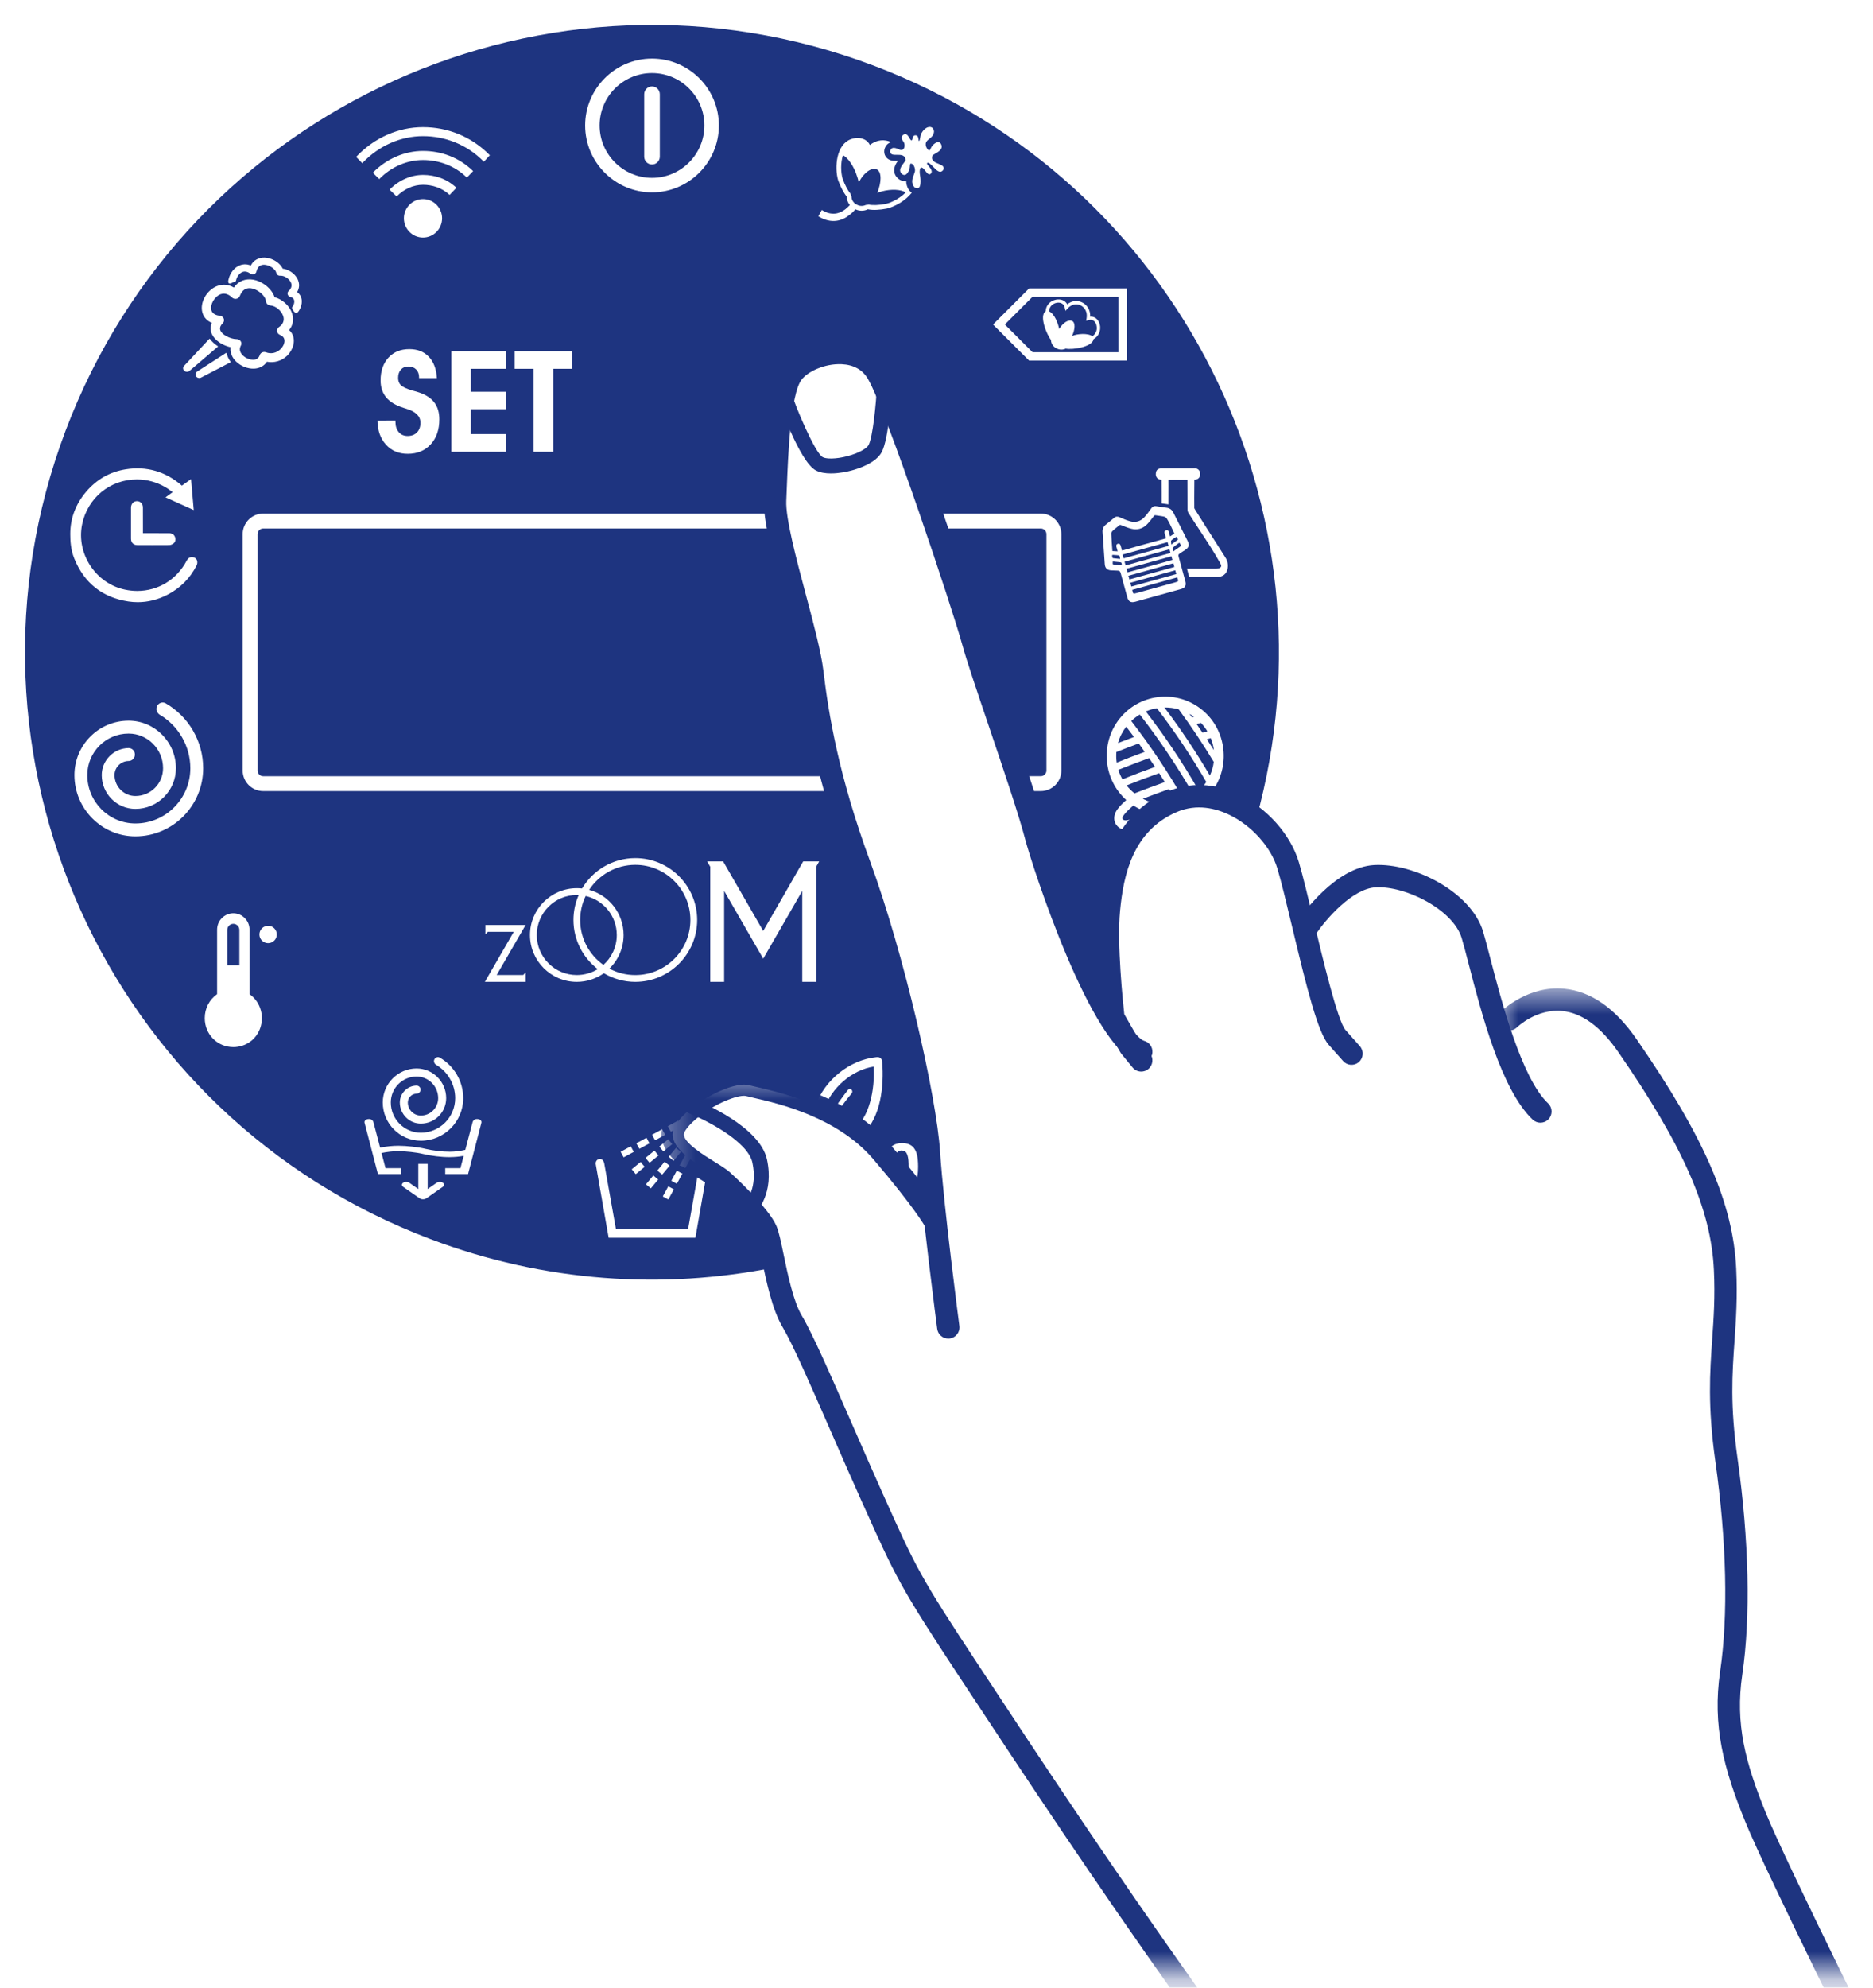 <?xml version="1.0" encoding="UTF-8"?>
<svg width="66px" height="70px" viewBox="0 0 66 70" version="1.1" xmlns="http://www.w3.org/2000/svg" xmlns:xlink="http://www.w3.org/1999/xlink">
    <!-- Generator: Sketch 46.2 (44496) - http://www.bohemiancoding.com/sketch -->
    <title>Page 1</title>
    <desc>Created with Sketch.</desc>
    <defs>
        <polygon id="path-1" points="22.161 32.269 0.308 32.269 0.308 0.58 22.161 0.58"></polygon>
        <polygon id="path-3" points="14.921 35.269 0.783 35.269 0.783 0.583 14.921 0.583 14.921 35.269"></polygon>
    </defs>
    <g id="Page-1" stroke="none" stroke-width="1" fill="none" fill-rule="evenodd">
        <g>
            <path d="M9.867,11.793 C9.833,11.781 9.806,11.759 9.788,11.733 C9.761,11.694 9.753,11.643 9.769,11.597 C9.779,11.568 9.799,11.541 9.828,11.521 C9.903,11.47 9.954,11.409 9.979,11.34 C10.004,11.275 10.004,11.202 9.977,11.124 C9.945,11.032 9.877,10.941 9.792,10.872 C9.713,10.808 9.619,10.764 9.523,10.757 C9.483,10.754 9.447,10.737 9.42,10.711 C9.393,10.685 9.375,10.65 9.372,10.611 C9.368,10.556 9.342,10.496 9.301,10.439 C9.257,10.377 9.196,10.318 9.125,10.269 C9.055,10.22 8.968,10.177 8.878,10.158 C8.749,10.132 8.631,10.16 8.544,10.261 C8.508,10.302 8.477,10.356 8.45,10.424 C8.441,10.448 8.427,10.468 8.409,10.484 C8.376,10.513 8.334,10.527 8.292,10.526 C8.25,10.525 8.209,10.509 8.178,10.479 C8.068,10.371 7.924,10.304 7.771,10.363 C7.665,10.404 7.568,10.497 7.506,10.607 C7.447,10.711 7.421,10.829 7.45,10.929 C7.487,11.06 7.628,11.107 7.748,11.121 C7.783,11.124 7.817,11.139 7.843,11.162 C7.876,11.192 7.893,11.232 7.894,11.272 C7.895,11.312 7.88,11.352 7.848,11.384 C7.789,11.442 7.738,11.521 7.758,11.608 C7.768,11.652 7.794,11.694 7.833,11.733 C7.919,11.82 8.046,11.882 8.162,11.915 C8.224,11.934 8.284,11.943 8.337,11.943 C8.395,11.941 8.451,11.97 8.482,12.018 C8.513,12.066 8.514,12.123 8.487,12.171 C8.454,12.231 8.446,12.289 8.456,12.344 C8.468,12.406 8.504,12.464 8.553,12.513 C8.651,12.61 8.802,12.677 8.94,12.67 C9.041,12.665 9.121,12.607 9.152,12.511 C9.153,12.506 9.155,12.501 9.157,12.497 C9.171,12.458 9.201,12.429 9.237,12.412 C9.279,12.392 9.33,12.39 9.373,12.407 C9.465,12.442 9.555,12.447 9.637,12.43 C9.73,12.411 9.814,12.363 9.879,12.301 C9.93,12.252 9.973,12.192 9.999,12.129 C10.035,12.039 10.04,11.935 9.969,11.86 C9.944,11.834 9.911,11.811 9.867,11.793" id="Fill-1" fill="#1E3480"></path>
            <path d="M30.005,6.926 C30.005,6.958 30.011,6.992 30.023,7.024 C30.034,7.055 30.05,7.086 30.073,7.112 L30.125,7.172 L30.216,7.219 C30.262,7.242 30.311,7.252 30.36,7.252 C30.413,7.252 30.465,7.24 30.506,7.219 L30.616,7.205 C30.684,7.22 30.773,7.225 30.872,7.221 C30.98,7.217 31.099,7.203 31.218,7.18 C31.441,7.124 31.718,6.978 31.915,6.777 C31.747,6.671 31.405,6.65 31.07,6.742 C31.009,6.756 30.959,6.77 30.912,6.797 C31.064,6.423 31.07,6.064 30.91,5.974 C30.738,5.871 30.448,6.062 30.259,6.424 C30.244,6.358 30.232,6.292 30.206,6.225 C30.093,5.852 29.875,5.552 29.704,5.467 C29.617,5.738 29.627,6.064 29.691,6.29 C29.73,6.401 29.776,6.504 29.823,6.594 C29.87,6.683 29.919,6.76 29.966,6.818 L30.005,6.926 Z" id="Fill-3" fill="#1E3480"></path>
            <path d="M23.25,5.518 C23.25,5.669 23.127,5.793 22.975,5.793 C22.823,5.793 22.7,5.669 22.7,5.518 L22.7,3.319 C22.7,3.167 22.824,3.044 22.975,3.044 C23.127,3.044 23.25,3.167 23.25,3.319 L23.25,5.518 Z M22.975,2.573 C21.958,2.573 21.129,3.402 21.129,4.418 C21.129,5.435 21.958,6.264 22.975,6.264 C23.992,6.264 24.821,5.435 24.821,4.418 C24.821,3.402 23.992,2.573 22.975,2.573 L22.975,2.573 Z" id="Fill-5" fill="#1E3480"></path>
            <path d="M32.874,40.361 C32.797,40.361 32.744,40.425 32.744,40.5 C32.744,40.579 32.796,40.644 32.879,40.644 C32.957,40.644 33.008,40.578 33.008,40.503 C33.008,40.422 32.956,40.361 32.874,40.361" id="Fill-7" fill="#1E3480"></path>
            <path d="M31.771,40.518 C31.671,40.518 31.608,40.57 31.572,40.661 C31.521,40.789 31.52,40.954 31.52,41.088 C31.52,41.232 31.519,41.422 31.578,41.557 C31.615,41.641 31.675,41.679 31.766,41.679 C31.865,41.679 31.931,41.626 31.966,41.537 C32.019,41.409 32.018,41.245 32.018,41.109 C32.018,40.963 32.019,40.774 31.959,40.64 C31.923,40.555 31.862,40.518 31.771,40.518" id="Fill-9" fill="#1E3480"></path>
            <path d="M37.324,11.587 C37.46,11.357 37.665,11.238 37.785,11.306 C37.895,11.366 37.887,11.596 37.776,11.834 C37.945,11.75 38.349,11.723 38.493,11.843 C38.612,11.758 38.663,11.63 38.646,11.51 C38.629,11.34 38.518,11.229 38.364,11.272 L38.271,11.297 L38.288,11.212 C38.364,10.786 37.904,10.547 37.622,10.863 L37.546,10.948 L37.52,10.837 C37.495,10.684 37.341,10.624 37.188,10.675 C37.068,10.718 36.975,10.811 36.966,10.965 C37.158,11.047 37.284,11.388 37.324,11.587" id="Fill-11" fill="#1E3480"></path>
            <path d="M36.846,10.964 C36.854,10.76 36.991,10.623 37.144,10.572 C37.307,10.512 37.52,10.546 37.605,10.717 C37.955,10.436 38.441,10.7 38.415,11.152 C38.62,11.135 38.748,11.313 38.765,11.492 C38.782,11.663 38.714,11.842 38.535,11.944 C38.495,12.221 37.788,12.327 37.554,12.277 C37.469,12.319 37.349,12.328 37.247,12.277 C37.184,12.249 37.152,12.223 37.11,12.175 C37.059,12.115 37.034,12.038 37.034,11.97 C36.887,11.791 36.607,11.116 36.846,10.964 L36.846,10.964 Z M35.408,11.428 L36.385,12.405 L39.41,12.405 L39.41,10.451 L36.385,10.451 L35.408,11.428 Z" id="Fill-13" fill="#1E3480"></path>
            <path d="M8.222,32.535 C8.104,32.535 8.009,32.632 8.009,32.749 L8.009,33.995 L8.435,33.995 L8.435,32.749 C8.435,32.632 8.339,32.535 8.222,32.535" id="Fill-15" fill="#1E3480"></path>
            <path d="M21.734,32.929 C21.734,32.26 21.265,31.698 20.638,31.555 C20.514,31.809 20.444,32.096 20.444,32.4 C20.444,33.051 20.767,33.63 21.262,33.981 C21.552,33.724 21.734,33.347 21.734,32.929" id="Fill-17" fill="#1E3480"></path>
            <path d="M21.974,32.929 C21.974,33.392 21.782,33.812 21.473,34.112 C21.745,34.258 22.056,34.34 22.386,34.34 C23.457,34.34 24.328,33.469 24.328,32.4 C24.328,31.328 23.457,30.457 22.386,30.457 C21.707,30.457 21.108,30.808 20.761,31.338 C21.459,31.529 21.974,32.17 21.974,32.929" id="Fill-19" fill="#1E3480"></path>
            <path d="M20.207,32.399 C20.207,32.087 20.273,31.79 20.392,31.521 C20.37,31.52 20.347,31.519 20.325,31.519 C19.547,31.519 18.915,32.152 18.915,32.929 C18.915,33.707 19.547,34.339 20.325,34.339 C20.595,34.339 20.849,34.262 21.064,34.13 C20.543,33.731 20.207,33.104 20.207,32.399" id="Fill-21" fill="#1E3480"></path>
            <path d="M39.898,20.773 L39.9,20.787 C39.927,20.92 39.927,20.92 40.058,20.884 C40.506,20.76 40.955,20.636 41.403,20.511 C41.536,20.474 41.536,20.474 41.481,20.335 C40.952,20.481 40.421,20.628 39.898,20.773" id="Fill-23" fill="#1E3480"></path>
            <path d="M41.274,19.178 C41.364,19.112 41.436,19.058 41.512,19.002 C41.494,18.968 41.478,18.938 41.46,18.901 C41.393,18.945 41.323,18.98 41.273,19.033 C41.252,19.055 41.272,19.115 41.274,19.178" id="Fill-25" fill="#1E3480"></path>
            <path d="M39.383,19.417 C39.377,19.392 39.37,19.37 39.365,19.349 C39.355,19.314 39.347,19.285 39.34,19.261 C39.327,19.211 39.335,19.164 39.393,19.15 C39.448,19.136 39.475,19.172 39.489,19.217 C39.505,19.275 39.521,19.332 39.536,19.389 C40.053,19.245 40.571,19.102 41.088,18.959 C41.075,18.912 41.058,18.851 41.045,18.804 C41.031,18.753 41.015,18.697 41.093,18.676 C41.167,18.655 41.181,18.708 41.193,18.756 C41.205,18.802 41.218,18.846 41.23,18.891 C41.28,18.857 41.331,18.824 41.381,18.79 C41.294,18.615 41.223,18.425 41.114,18.262 C41.094,18.232 41.055,18.203 41.02,18.195 C40.92,18.172 40.818,18.165 40.717,18.147 C40.676,18.14 40.662,18.171 40.639,18.201 C40.569,18.294 40.498,18.387 40.415,18.47 C40.266,18.621 40.073,18.676 39.868,18.623 C39.743,18.592 39.625,18.542 39.505,18.494 C39.48,18.485 39.465,18.479 39.443,18.499 C39.366,18.565 39.281,18.625 39.207,18.696 C39.183,18.717 39.156,18.759 39.158,18.792 C39.166,18.997 39.184,19.202 39.198,19.406 C39.26,19.409 39.322,19.413 39.383,19.417" id="Fill-27" fill="#1E3480"></path>
            <path d="M41.342,19.418 C41.413,19.37 41.566,19.263 41.588,19.248 C41.623,19.224 41.614,19.186 41.558,19.111 C41.486,19.165 41.407,19.215 41.342,19.277 C41.317,19.315 41.339,19.366 41.342,19.418" id="Fill-29" fill="#1E3480"></path>
            <path d="M39.434,19.796 C39.36,19.789 39.286,19.782 39.213,19.774 C39.198,19.874 39.213,19.895 39.301,19.898 C39.377,19.899 39.453,19.903 39.529,19.906 C39.522,19.805 39.522,19.805 39.434,19.796" id="Fill-31" fill="#1E3480"></path>
            <path d="M41.142,19.092 C40.613,19.239 40.087,19.385 39.557,19.531 C39.569,19.576 39.581,19.618 39.594,19.664 C40.123,19.517 40.649,19.371 41.178,19.224 C41.166,19.179 41.154,19.138 41.142,19.092" id="Fill-33" fill="#1E3480"></path>
            <path d="M39.469,19.685 C39.46,19.562 39.456,19.558 39.349,19.551 C39.302,19.547 39.257,19.545 39.211,19.542 C39.202,19.542 39.188,19.548 39.188,19.559 C39.192,19.658 39.192,19.658 39.296,19.667 C39.352,19.673 39.407,19.678 39.469,19.685" id="Fill-35" fill="#1E3480"></path>
            <path d="M41.278,19.591 C40.748,19.738 40.222,19.884 39.693,20.03 C39.705,20.074 39.716,20.114 39.729,20.158 C40.256,20.012 40.783,19.866 41.313,19.719 C41.301,19.677 41.29,19.635 41.278,19.591" id="Fill-37" fill="#1E3480"></path>
            <path d="M41.346,19.838 C40.819,19.984 40.292,20.13 39.762,20.277 C39.774,20.319 39.785,20.361 39.798,20.406 C40.324,20.26 40.85,20.114 41.382,19.967 C41.369,19.923 41.358,19.883 41.346,19.838" id="Fill-39" fill="#1E3480"></path>
            <path d="M41.209,19.344 C40.685,19.489 40.16,19.635 39.627,19.782 C39.638,19.827 39.65,19.868 39.663,19.913 C40.191,19.767 40.715,19.621 41.245,19.474 C41.233,19.432 41.222,19.391 41.209,19.344" id="Fill-41" fill="#1E3480"></path>
            <path d="M41.413,20.084 C40.884,20.231 40.358,20.376 39.829,20.523 C39.842,20.569 39.853,20.61 39.866,20.656 C40.395,20.509 40.92,20.363 41.45,20.217 C41.438,20.171 41.426,20.13 41.413,20.084" id="Fill-43" fill="#1E3480"></path>
            <path d="M39.863,25.393 C40.548,26.28 41.172,27.212 41.73,28.185 C41.848,28.135 41.961,28.073 42.066,27.998 C41.498,27.01 40.863,26.063 40.163,25.164 C40.056,25.229 39.954,25.306 39.863,25.393" id="Fill-45" fill="#1E3480"></path>
            <path d="M40.376,25.056 C41.062,25.944 41.686,26.878 42.245,27.852 C42.344,27.759 42.432,27.655 42.507,27.54 C41.983,26.637 41.4,25.769 40.765,24.942 C40.63,24.965 40.501,25.003 40.376,25.056" id="Fill-47" fill="#1E3480"></path>
            <path d="M40.269,28.131 C40.665,28.342 41.048,28.381 41.482,28.268 C41.389,28.107 41.294,27.948 41.197,27.789 C40.886,27.899 40.577,28.013 40.269,28.131" id="Fill-49" fill="#1E3480"></path>
            <path d="M41.031,24.917 C41.611,25.683 42.146,26.484 42.633,27.313 C42.703,27.16 42.749,27.001 42.77,26.833 C42.387,26.198 41.975,25.58 41.535,24.983 C41.37,24.936 41.202,24.914 41.031,24.917" id="Fill-51" fill="#1E3480"></path>
            <path d="M42.744,26.248 C42.725,26.163 42.698,26.079 42.664,25.995 C42.618,26.008 42.572,26.021 42.527,26.035 C42.61,26.162 42.692,26.29 42.773,26.418 C42.766,26.361 42.757,26.304 42.744,26.248" id="Fill-53" fill="#1E3480"></path>
            <path d="M42.074,25.244 C42.022,25.207 41.968,25.172 41.913,25.142 C41.944,25.186 41.974,25.227 42.002,25.265 C42.026,25.259 42.049,25.252 42.074,25.244" id="Fill-55" fill="#1E3480"></path>
            <path d="M40.844,27.228 C40.459,27.365 40.077,27.509 39.697,27.66 C39.779,27.765 39.874,27.859 39.977,27.941 C40.331,27.803 40.686,27.67 41.045,27.543 C40.979,27.437 40.912,27.332 40.844,27.228" id="Fill-57" fill="#1E3480"></path>
            <path d="M42.544,25.755 C42.518,25.711 42.489,25.668 42.459,25.627 C42.416,25.568 42.369,25.512 42.318,25.458 C42.286,25.468 42.253,25.478 42.22,25.487 C42.203,25.492 42.185,25.498 42.168,25.503 C42.238,25.603 42.307,25.704 42.374,25.805 C42.431,25.788 42.487,25.771 42.544,25.755" id="Fill-59" fill="#1E3480"></path>
            <path d="M39.685,25.592 C39.551,25.766 39.453,25.959 39.395,26.17 C39.582,26.097 39.771,26.024 39.959,25.954 C39.869,25.833 39.778,25.712 39.685,25.592" id="Fill-61" fill="#1E3480"></path>
            <path d="M40.491,26.699 C40.128,26.831 39.767,26.968 39.407,27.112 C39.443,27.227 39.493,27.341 39.552,27.445 C39.932,27.293 40.315,27.147 40.7,27.009 C40.631,26.905 40.561,26.802 40.491,26.699" id="Fill-63" fill="#1E3480"></path>
            <path d="M40.127,26.183 C39.863,26.279 39.601,26.38 39.339,26.483 C39.328,26.608 39.332,26.733 39.35,26.857 C39.678,26.726 40.007,26.599 40.338,26.479 C40.268,26.38 40.198,26.28 40.127,26.183" id="Fill-65" fill="#1E3480"></path>
            <g id="Group-69" transform="translate(23, 37.226)">
                <mask id="mask-2" fill="white">
                    <use xlink:href="#path-1"></use>
                </mask>
                <g id="Clip-68"></g>
                <path d="M21.767,38 C21.623,38 21.485,37.921 21.415,37.784 C21.372,37.698 21.342,37.169 18.417,33.048 C15.573,29.039 13.189,25.445 10.795,21.811 C8.712,18.649 8.565,18.322 7.422,15.776 L7.389,15.705 C7.02,14.883 6.654,14.046 6.309,13.256 C5.566,11.557 4.924,10.091 4.581,9.519 C4.211,8.904 4.006,7.913 3.841,7.116 C3.767,6.761 3.691,6.393 3.634,6.259 C3.486,5.911 2.689,5.093 2.197,4.649 C2.123,4.582 1.942,4.471 1.768,4.364 C1.14,3.976 0.28,3.446 0.309,2.689 C0.328,2.187 0.818,1.72 1.224,1.415 C1.888,0.919 2.877,0.456 3.487,0.61 C3.555,0.628 3.641,0.647 3.741,0.67 C4.697,0.89 6.937,1.405 8.376,3.091 C9.89,4.863 10.274,5.563 10.29,5.592 C10.393,5.784 10.321,6.022 10.13,6.126 C9.938,6.229 9.699,6.158 9.596,5.966 C9.593,5.961 9.217,5.289 7.777,3.602 C6.507,2.115 4.445,1.641 3.564,1.439 C3.458,1.414 3.366,1.393 3.293,1.375 C3.076,1.319 2.363,1.548 1.696,2.047 C1.214,2.407 1.099,2.659 1.097,2.719 C1.085,3.017 1.826,3.473 2.182,3.693 C2.405,3.83 2.598,3.949 2.725,4.064 C2.78,4.114 4.077,5.288 4.359,5.949 C4.447,6.155 4.52,6.509 4.613,6.957 C4.758,7.656 4.956,8.613 5.256,9.113 C5.626,9.729 6.277,11.217 7.031,12.94 C7.375,13.727 7.741,14.563 8.108,15.382 L8.141,15.454 C9.285,18.002 9.405,18.268 11.453,21.377 C13.843,25.006 16.223,28.593 19.06,32.592 C22.019,36.761 22.074,37.341 22.118,37.428 C22.217,37.622 22.139,37.86 21.944,37.958 C21.887,37.986 21.827,38 21.767,38" id="Fill-67" fill="#1E3480" mask="url(#mask-2)"></path>
            </g>
            <path d="M33.415,47.141 C33.22,47.141 33.051,46.997 33.025,46.799 C33.019,46.757 32.468,42.567 32.339,40.604 C32.216,38.73 31.075,33.746 29.919,30.603 C28.784,27.516 28.421,25.3 28.231,23.713 C28.158,23.109 27.889,22.099 27.629,21.123 C27.246,19.688 26.885,18.333 26.919,17.597 C26.926,17.452 26.932,17.286 26.939,17.105 C27.01,15.277 27.114,13.582 27.603,12.916 C28.006,12.366 28.889,12.001 29.7,12.038 C30.385,12.073 30.94,12.394 31.263,12.943 C31.994,14.187 34.346,21.31 34.668,22.494 C34.812,23.022 35.19,24.14 35.591,25.324 C36.093,26.806 36.662,28.485 36.889,29.363 C37.838,33.035 39.772,36.506 40.32,36.658 C40.53,36.715 40.653,36.932 40.595,37.142 C40.537,37.352 40.32,37.474 40.11,37.417 C38.451,36.96 36.349,30.425 36.126,29.56 C35.906,28.711 35.343,27.046 34.845,25.577 C34.44,24.381 34.057,23.252 33.907,22.702 C33.576,21.485 31.235,14.451 30.583,13.343 C30.394,13.021 30.084,12.847 29.66,12.826 C29.051,12.799 28.452,13.091 28.238,13.382 C27.852,13.909 27.768,16.088 27.727,17.135 C27.72,17.318 27.713,17.487 27.707,17.634 C27.678,18.248 28.056,19.667 28.39,20.92 C28.67,21.969 28.934,22.96 29.014,23.62 C29.198,25.163 29.552,27.321 30.659,30.331 C31.87,33.624 32.998,38.616 33.126,40.552 C33.253,42.491 33.801,46.654 33.806,46.695 C33.835,46.912 33.683,47.109 33.467,47.138 C33.449,47.14 33.432,47.141 33.415,47.141" id="Fill-70" fill="#1E3480"></path>
            <path d="M40.214,37.739 C40.1,37.739 39.987,37.69 39.909,37.594 L39.514,37.113 C39.501,37.095 39.489,37.078 39.478,37.059 L38.893,36.043 C38.866,35.997 38.849,35.945 38.843,35.891 C38.831,35.792 38.552,33.404 38.683,32.009 C38.812,30.632 39.209,28.705 41.16,27.871 C41.932,27.541 42.784,27.575 43.625,27.968 C44.633,28.441 45.474,29.38 45.768,30.361 C45.914,30.852 46.098,31.622 46.293,32.436 C46.608,33.755 47.136,35.962 47.411,36.273 L47.918,36.844 C48.063,37.008 48.048,37.257 47.885,37.401 C47.722,37.546 47.473,37.531 47.329,37.368 L46.821,36.796 C46.443,36.369 46.063,34.866 45.527,32.62 C45.334,31.816 45.153,31.057 45.012,30.587 C44.784,29.822 44.092,29.058 43.29,28.683 C42.85,28.476 42.177,28.294 41.47,28.596 C39.923,29.257 39.587,30.807 39.468,32.082 C39.357,33.258 39.57,35.294 39.617,35.719 L40.145,36.638 L40.519,37.094 C40.657,37.263 40.632,37.511 40.463,37.65 C40.39,37.71 40.302,37.739 40.214,37.739" id="Fill-72" fill="#1E3480"></path>
            <path d="M54.28,39.539 C54.183,39.539 54.086,39.503 54.009,39.432 C52.904,38.387 52.209,35.709 51.749,33.936 C51.653,33.569 51.571,33.251 51.506,33.034 C51.207,32.046 49.545,31.189 48.469,31.251 C47.635,31.297 46.699,32.415 46.408,32.841 C46.286,33.021 46.04,33.068 45.861,32.945 C45.681,32.823 45.634,32.578 45.756,32.398 C45.886,32.208 47.059,30.539 48.425,30.464 C49.825,30.389 51.84,31.415 52.26,32.806 C52.33,33.038 52.414,33.363 52.512,33.74 C52.896,35.218 53.61,37.97 54.551,38.858 C54.709,39.008 54.716,39.257 54.566,39.416 C54.489,39.498 54.384,39.539 54.28,39.539" id="Fill-74" fill="#1E3480"></path>
            <g id="Group-78" transform="translate(52, 34.226)">
                <mask id="mask-4" fill="white">
                    <use xlink:href="#path-3"></use>
                </mask>
                <g id="Clip-77"></g>
                <path d="M14.527,39.855 C14.382,39.855 14.243,39.776 14.174,39.638 C14.015,39.319 10.261,31.802 9.496,29.922 C8.742,28.075 8.332,26.546 8.614,24.636 C8.903,22.678 8.843,20.05 8.444,17.233 C8.169,15.291 8.253,14.098 8.333,12.947 C8.387,12.177 8.438,11.45 8.393,10.495 C8.294,8.364 7.316,6.141 5.019,2.818 C4.404,1.929 3.741,1.446 3.047,1.379 C2.134,1.292 1.461,1.948 1.454,1.954 C1.299,2.107 1.049,2.106 0.897,1.95 C0.744,1.794 0.746,1.544 0.901,1.391 C0.94,1.355 1.85,0.473 3.121,0.595 C4.057,0.683 4.914,1.28 5.668,2.372 C8.055,5.824 9.074,8.168 9.18,10.459 C9.227,11.46 9.172,12.243 9.12,13.002 C9.038,14.165 8.961,15.262 9.225,17.125 C9.633,20.012 9.693,22.721 9.394,24.752 C9.137,26.491 9.505,27.855 10.226,29.627 C10.98,31.477 14.84,39.209 14.879,39.286 C14.977,39.48 14.897,39.717 14.703,39.813 C14.646,39.843 14.586,39.855 14.527,39.855" id="Fill-76" fill="#1E3480" mask="url(#mask-4)"></path>
            </g>
            <path d="M29.279,16.673 C29.088,16.673 28.895,16.646 28.743,16.564 C28.166,16.255 27.406,14.077 27.392,13.991 C27.369,13.849 27.467,13.714 27.61,13.691 C27.749,13.668 27.88,13.76 27.909,13.897 C27.996,14.224 28.705,15.945 28.991,16.101 C29.111,16.165 29.449,16.174 29.861,16.065 C30.271,15.957 30.546,15.788 30.605,15.676 C30.756,15.395 30.868,14.246 30.903,13.589 C30.911,13.444 31.032,13.336 31.18,13.341 C31.325,13.349 31.436,13.472 31.428,13.617 C31.412,13.92 31.319,15.458 31.069,15.924 C30.862,16.309 30.249,16.506 29.995,16.573 C29.876,16.605 29.581,16.673 29.279,16.673" id="Fill-79" fill="#1E3480"></path>
            <path d="M26.466,42.75 C26.399,42.75 26.333,42.725 26.282,42.674 C26.178,42.571 26.177,42.405 26.279,42.302 C26.295,42.285 26.705,41.839 26.513,40.946 C26.352,40.191 24.864,39.442 24.304,39.219 C24.169,39.164 24.104,39.012 24.158,38.877 C24.212,38.741 24.364,38.676 24.499,38.73 C24.732,38.823 26.778,39.676 27.027,40.837 C27.281,42.021 26.679,42.646 26.653,42.672 C26.602,42.724 26.534,42.75 26.466,42.75" id="Fill-81" fill="#1E3480"></path>
            <path d="M28.622,23.668 C28.483,22.508 27.711,20.14 27.422,18.613 L9.276,18.613 C9.166,18.613 9.077,18.703 9.077,18.813 L9.077,27.136 C9.077,27.246 9.166,27.336 9.276,27.336 L29.303,27.336 C28.904,25.79 28.732,24.587 28.622,23.668" id="Fill-83" fill="#1E3480"></path>
            <path d="M34.287,22.598 C34.51,23.417 35.262,25.555 35.851,27.335 L36.674,27.335 C36.784,27.335 36.874,27.246 36.874,27.136 L36.874,18.812 C36.874,18.702 36.784,18.613 36.674,18.613 L32.999,18.613 C33.609,20.407 34.142,22.067 34.287,22.598" id="Fill-85" fill="#1E3480"></path>
            <path d="M30.785,37.563 C30.023,37.681 29.291,38.311 29.041,39.065 C29.128,39.106 29.215,39.151 29.303,39.197 C29.482,38.916 29.676,38.645 29.873,38.392 C29.903,38.354 29.953,38.334 29.996,38.368 C30.001,38.371 30.005,38.375 30.009,38.38 C30.047,38.424 30.037,38.479 30.001,38.52 C29.792,38.76 29.614,39.014 29.456,39.277 C29.69,39.407 29.923,39.554 30.149,39.719 C30.729,39.199 30.826,38.126 30.785,37.563" id="Fill-87" fill="#1E3480"></path>
            <path d="M39.562,28.765 C39.538,28.811 39.549,28.834 39.563,28.849 C39.586,28.875 39.614,28.893 39.673,28.89 C39.737,28.889 39.834,28.863 39.994,28.802 C40.08,28.771 40.176,28.744 40.271,28.73 C40.347,28.72 40.422,28.721 40.495,28.732 C40.529,28.703 40.567,28.677 40.604,28.648 C40.373,28.596 40.147,28.505 39.937,28.367 C39.709,28.564 39.603,28.686 39.562,28.765" id="Fill-89" fill="#1E3480"></path>
            <path d="M38.929,19.862 C38.903,19.488 38.877,19.112 38.851,18.737 C38.844,18.637 38.881,18.548 38.958,18.484 C39.058,18.401 39.163,18.322 39.261,18.237 C39.323,18.184 39.384,18.186 39.455,18.218 C39.573,18.271 39.692,18.322 39.816,18.357 C40.009,18.414 40.186,18.365 40.323,18.216 C40.409,18.123 40.486,18.021 40.558,17.916 C40.604,17.847 40.66,17.814 40.745,17.828 C40.871,17.851 40.998,17.864 41.125,17.884 C41.224,17.901 41.3,17.959 41.344,18.049 C41.515,18.386 41.686,18.723 41.854,19.061 C41.919,19.191 41.89,19.284 41.77,19.363 C41.715,19.399 41.661,19.434 41.607,19.469 C41.516,19.529 41.512,19.536 41.541,19.641 C41.62,19.933 41.68,20.148 41.768,20.468 C41.809,20.624 41.761,20.705 41.607,20.748 C41.339,20.822 41.071,20.896 40.804,20.97 C40.538,21.043 40.273,21.117 40.008,21.191 C39.845,21.235 39.765,21.19 39.72,21.025 C39.643,20.745 39.565,20.466 39.49,20.185 C39.474,20.123 39.444,20.094 39.379,20.096 C39.302,20.094 39.234,20.09 39.161,20.087 C39.012,20.08 38.939,20.013 38.929,19.862 L38.929,19.862 Z M36.264,12.7 L34.992,11.429 L36.264,10.157 L39.705,10.157 L39.705,12.7 L36.264,12.7 Z M33.166,6.043 C33.133,6.056 33.096,6.048 33.059,6.028 C33.003,5.999 32.947,5.94 32.89,5.881 C32.812,5.8 32.735,5.719 32.682,5.735 L32.682,5.736 C32.63,5.752 32.715,5.836 32.729,5.854 C32.8,5.942 32.879,6.041 32.795,6.121 C32.754,6.16 32.709,6.136 32.663,6.088 C32.639,6.062 32.613,6.028 32.589,5.996 C32.424,5.776 32.382,5.983 32.422,6.186 C32.438,6.268 32.496,6.747 32.243,6.608 C32.188,6.578 32.153,6.482 32.145,6.423 C32.128,6.301 32.213,6.15 32.24,6.037 C32.254,5.947 32.22,5.849 32.17,5.79 C32.071,5.73 32.064,5.771 32.062,5.866 C32.061,5.996 31.934,6.256 31.785,6.128 C31.692,6.048 31.71,5.955 31.759,5.866 C31.783,5.823 31.815,5.781 31.844,5.744 C31.88,5.696 31.911,5.656 31.911,5.636 L31.91,5.633 C31.896,5.451 31.741,5.453 31.608,5.453 C31.535,5.454 31.467,5.455 31.421,5.43 C31.347,5.39 31.354,5.289 31.411,5.236 C31.438,5.212 31.474,5.205 31.517,5.209 C31.579,5.215 31.654,5.248 31.728,5.281 C31.887,5.31 31.905,5.09 31.843,5.002 C31.813,4.96 31.782,4.916 31.777,4.871 C31.758,4.757 31.897,4.677 31.974,4.757 C31.997,4.78 32.017,4.813 32.038,4.846 C32.072,4.901 32.123,5.005 32.149,4.899 C32.165,4.831 32.184,4.751 32.28,4.767 C32.348,4.779 32.356,4.842 32.365,4.903 C32.393,5.101 32.433,4.793 32.443,4.758 C32.473,4.661 32.551,4.561 32.636,4.509 C32.663,4.493 32.691,4.48 32.72,4.475 C32.749,4.468 32.778,4.469 32.806,4.477 C32.824,4.483 32.842,4.492 32.858,4.504 C32.899,4.554 32.904,4.572 32.912,4.633 C32.903,4.769 32.821,4.832 32.744,4.893 C32.686,4.938 32.631,4.982 32.621,5.059 C32.613,5.122 32.639,5.193 32.675,5.241 C32.745,5.335 32.767,5.3 32.804,5.213 C32.855,5.092 33.072,4.901 33.161,5.076 C33.216,5.185 33.164,5.265 33.085,5.328 C33.047,5.359 33.001,5.385 32.96,5.409 C32.909,5.439 32.865,5.465 32.857,5.483 L32.856,5.486 C32.801,5.66 32.945,5.718 33.068,5.767 C33.136,5.795 33.199,5.82 33.231,5.86 C33.284,5.925 33.239,6.016 33.166,6.043 L33.166,6.043 Z M31.252,7.346 C30.996,7.395 30.752,7.408 30.581,7.37 C30.459,7.432 30.289,7.444 30.142,7.37 C30.081,7.444 30.02,7.506 29.935,7.568 C29.678,7.778 29.3,7.902 28.836,7.618 L28.958,7.395 C29.312,7.618 29.593,7.519 29.788,7.37 C29.849,7.321 29.898,7.272 29.947,7.222 C29.873,7.136 29.837,7.024 29.837,6.925 C29.727,6.789 29.617,6.579 29.532,6.344 C29.402,5.895 29.465,5.077 29.996,4.898 C30.227,4.811 30.533,4.86 30.654,5.108 C30.893,4.913 31.175,4.899 31.402,5.007 C31.353,5.02 31.309,5.044 31.27,5.08 L31.27,5.079 C31.241,5.106 31.218,5.137 31.199,5.172 L31.199,5.173 C31.169,5.23 31.154,5.294 31.158,5.355 C31.162,5.426 31.187,5.495 31.239,5.552 L31.24,5.552 C31.262,5.577 31.29,5.599 31.323,5.617 C31.376,5.645 31.431,5.659 31.486,5.663 C31.519,5.666 31.564,5.666 31.61,5.666 L31.64,5.666 C31.635,5.672 31.632,5.676 31.629,5.68 C31.611,5.705 31.593,5.732 31.576,5.763 C31.535,5.838 31.507,5.918 31.509,6.005 C31.511,6.108 31.551,6.204 31.649,6.289 C31.696,6.329 31.745,6.354 31.795,6.366 L31.796,6.366 C31.844,6.378 31.891,6.378 31.934,6.368 C31.933,6.395 31.934,6.423 31.938,6.451 L31.938,6.452 C31.945,6.506 31.966,6.578 31.998,6.639 C32.029,6.697 32.072,6.75 32.13,6.786 C31.91,7.068 31.54,7.275 31.252,7.346 L31.252,7.346 Z M40.782,16.542 C40.811,16.515 40.851,16.502 40.895,16.497 C40.904,16.496 40.915,16.496 40.925,16.495 C41.12,16.495 41.314,16.494 41.509,16.494 C41.703,16.494 41.897,16.495 42.098,16.495 C42.11,16.495 42.122,16.495 42.133,16.496 C42.176,16.501 42.215,16.522 42.242,16.553 C42.274,16.588 42.293,16.641 42.291,16.701 C42.288,16.759 42.268,16.808 42.235,16.841 C42.206,16.869 42.167,16.888 42.123,16.89 L42.09,16.89 L42.087,16.89 C42.086,16.972 42.086,17.055 42.085,17.138 C42.083,17.394 42.081,17.657 42.084,17.896 C42.084,17.896 42.085,17.899 42.087,17.903 C42.091,17.912 42.096,17.922 42.101,17.93 L42.101,17.931 C42.361,18.348 42.621,18.756 42.882,19.165 C42.982,19.322 43.082,19.479 43.182,19.636 C43.218,19.693 43.243,19.753 43.257,19.817 C43.271,19.884 43.272,19.953 43.259,20.024 C43.242,20.12 43.197,20.195 43.132,20.245 C43.069,20.293 42.986,20.32 42.89,20.32 L41.903,20.32 L41.898,20.301 C41.884,20.247 41.877,20.221 41.87,20.195 C41.857,20.146 41.845,20.102 41.843,20.092 L41.826,20.028 L42.862,20.028 C42.911,20.028 42.951,20.019 42.98,20.003 C42.999,19.992 43.014,19.978 43.023,19.962 C43.029,19.951 43.033,19.94 43.033,19.931 C43.033,19.909 43.023,19.881 43.004,19.845 C42.78,19.441 42.519,19.045 42.259,18.651 C42.13,18.454 42,18.258 41.876,18.061 C41.867,18.046 41.859,18.028 41.854,18.009 C41.848,17.987 41.844,17.964 41.844,17.941 L41.844,17.94 C41.844,17.792 41.843,17.643 41.843,17.493 C41.843,17.292 41.842,17.092 41.841,16.892 L41.173,16.892 C41.173,16.97 41.174,17.047 41.174,17.124 C41.174,17.322 41.174,17.521 41.173,17.719 L41.173,17.763 L41.156,17.76 C41.102,17.752 41.05,17.744 40.999,17.737 C40.982,17.734 40.965,17.732 40.948,17.73 L40.933,17.727 L40.933,17.689 C40.932,17.579 40.933,17.468 40.933,17.357 C40.933,17.203 40.934,17.047 40.931,16.892 C40.926,16.892 40.921,16.891 40.916,16.891 C40.906,16.891 40.897,16.89 40.887,16.89 C40.851,16.887 40.818,16.873 40.792,16.85 C40.763,16.826 40.742,16.79 40.732,16.747 L40.73,16.736 C40.729,16.725 40.728,16.713 40.728,16.702 C40.727,16.625 40.748,16.574 40.782,16.542 L40.782,16.542 Z M22.975,6.775 C21.678,6.775 20.619,5.717 20.619,4.419 C20.619,3.121 21.678,2.063 22.975,2.063 C24.273,2.063 25.332,3.121 25.332,4.419 C25.332,5.717 24.273,6.775 22.975,6.775 L22.975,6.775 Z M20.161,12.989 L19.494,12.989 L19.494,15.911 L18.802,15.911 L18.802,12.989 L18.135,12.989 L18.135,12.365 L20.161,12.365 L20.161,12.989 Z M17.819,12.989 L16.591,12.989 L16.591,13.797 L17.819,13.797 L17.819,14.411 L16.591,14.411 L16.591,15.288 L17.819,15.288 L17.819,15.911 L15.905,15.911 L15.905,12.365 L17.819,12.365 L17.819,12.989 Z M14.905,6.508 C14.566,6.508 14.233,6.658 13.977,6.921 L13.727,6.679 C14.05,6.349 14.48,6.16 14.905,6.16 C15.324,6.16 15.746,6.295 16.083,6.614 L15.843,6.865 C15.578,6.615 15.234,6.508 14.905,6.508 L14.905,6.508 Z M14.905,8.366 C14.534,8.366 14.232,8.061 14.232,7.688 C14.232,7.316 14.534,7.011 14.905,7.011 C15.276,7.011 15.578,7.316 15.578,7.688 C15.578,8.061 15.276,8.366 14.905,8.366 L14.905,8.366 Z M15.177,15.649 C14.974,15.871 14.704,15.982 14.368,15.982 C14.051,15.982 13.796,15.875 13.601,15.66 C13.406,15.447 13.306,15.163 13.301,14.811 L13.935,14.808 L13.935,14.86 C13.935,15.009 13.974,15.128 14.052,15.218 C14.129,15.309 14.233,15.354 14.363,15.354 C14.502,15.354 14.613,15.312 14.694,15.228 C14.775,15.145 14.816,15.031 14.816,14.888 C14.816,14.66 14.652,14.496 14.324,14.397 C14.282,14.383 14.248,14.373 14.224,14.365 C13.948,14.279 13.744,14.157 13.611,13.999 C13.478,13.84 13.411,13.639 13.411,13.398 C13.411,13.065 13.503,12.798 13.687,12.597 C13.872,12.395 14.117,12.295 14.423,12.295 C14.711,12.295 14.94,12.384 15.11,12.564 C15.281,12.743 15.376,12.994 15.395,13.317 L14.767,13.317 L14.767,13.288 C14.767,13.174 14.733,13.083 14.665,13.013 C14.596,12.943 14.507,12.908 14.397,12.908 C14.283,12.908 14.194,12.944 14.128,13.015 C14.063,13.087 14.029,13.184 14.029,13.307 C14.029,13.359 14.036,13.405 14.05,13.445 C14.063,13.485 14.085,13.521 14.114,13.553 C14.182,13.626 14.324,13.694 14.543,13.756 C14.64,13.782 14.715,13.803 14.768,13.822 C15.011,13.904 15.191,14.023 15.307,14.178 C15.423,14.331 15.481,14.529 15.481,14.769 C15.481,15.134 15.379,15.428 15.177,15.649 L15.177,15.649 Z M14.905,5.316 C15.542,5.316 16.175,5.539 16.672,6.026 L16.452,6.254 C16.018,5.83 15.458,5.636 14.905,5.636 C14.345,5.636 13.788,5.871 13.363,6.307 L13.138,6.083 C13.623,5.586 14.265,5.316 14.905,5.316 L14.905,5.316 Z M12.549,5.526 C13.197,4.84 14.052,4.478 14.905,4.478 C15.754,4.478 16.603,4.795 17.261,5.468 L17.05,5.695 C16.452,5.083 15.677,4.795 14.905,4.795 C14.129,4.795 13.354,5.124 12.765,5.747 L12.549,5.526 Z M10.547,10.921 C10.53,10.95 10.502,10.998 10.47,11.014 C10.445,11.025 10.42,11.021 10.397,11.006 C10.343,10.972 10.3,10.891 10.287,10.833 C10.32,10.788 10.348,10.742 10.362,10.688 C10.372,10.65 10.374,10.612 10.366,10.578 C10.358,10.546 10.341,10.516 10.312,10.494 C10.292,10.479 10.266,10.466 10.233,10.458 C10.187,10.448 10.149,10.415 10.137,10.369 C10.124,10.323 10.138,10.276 10.174,10.244 C10.224,10.199 10.256,10.148 10.268,10.096 C10.28,10.045 10.273,9.991 10.245,9.937 C10.212,9.872 10.153,9.811 10.083,9.768 C10.018,9.729 9.944,9.706 9.872,9.71 C9.84,9.712 9.809,9.703 9.785,9.685 C9.761,9.668 9.743,9.642 9.736,9.61 C9.728,9.57 9.704,9.529 9.667,9.491 C9.629,9.449 9.577,9.411 9.519,9.382 C9.463,9.353 9.393,9.33 9.324,9.325 C9.27,9.321 9.216,9.33 9.169,9.356 C9.139,9.373 9.111,9.399 9.088,9.434 C9.066,9.469 9.048,9.512 9.035,9.565 C9.034,9.567 9.034,9.569 9.033,9.57 C9.024,9.621 8.967,9.659 8.919,9.664 C8.886,9.668 8.851,9.66 8.823,9.639 C8.766,9.596 8.711,9.573 8.661,9.566 C8.606,9.558 8.555,9.57 8.512,9.594 C8.464,9.62 8.421,9.663 8.387,9.713 C8.346,9.773 8.324,9.835 8.311,9.905 C8.272,9.912 8.242,9.927 8.207,9.946 C8.16,9.971 8.114,9.996 8.08,9.984 C8.037,9.97 8.025,9.912 8.075,9.765 C8.103,9.683 8.145,9.604 8.199,9.536 C8.25,9.471 8.312,9.416 8.382,9.377 C8.454,9.337 8.535,9.312 8.62,9.309 C8.689,9.307 8.762,9.321 8.837,9.352 C8.859,9.309 8.885,9.272 8.914,9.239 C8.951,9.198 8.992,9.165 9.037,9.14 C9.127,9.089 9.227,9.069 9.326,9.073 C9.438,9.077 9.551,9.11 9.647,9.159 C9.72,9.196 9.788,9.245 9.844,9.3 C9.895,9.349 9.935,9.404 9.963,9.462 C10.069,9.475 10.172,9.516 10.26,9.577 C10.356,9.641 10.435,9.727 10.484,9.824 C10.524,9.904 10.543,9.99 10.538,10.074 C10.533,10.147 10.511,10.219 10.47,10.287 C10.574,10.361 10.629,10.472 10.634,10.598 C10.639,10.708 10.606,10.823 10.547,10.921 L10.547,10.921 Z M10.352,12.056 C10.339,12.198 10.276,12.34 10.184,12.455 C10.162,12.483 10.138,12.509 10.112,12.534 C9.921,12.714 9.659,12.788 9.403,12.74 C9.305,12.896 9.139,12.974 8.957,12.983 C8.725,12.994 8.481,12.892 8.316,12.73 C8.183,12.597 8.099,12.42 8.127,12.229 C8.018,12.204 7.911,12.163 7.812,12.109 C7.66,12.024 7.527,11.901 7.462,11.755 C7.411,11.638 7.403,11.507 7.465,11.371 C7.304,11.305 7.181,11.182 7.133,11.011 C7.082,10.834 7.12,10.638 7.213,10.468 C7.31,10.293 7.466,10.145 7.647,10.075 C7.849,9.997 8.058,10.017 8.242,10.127 C8.316,10.019 8.417,9.933 8.539,9.884 C8.663,9.835 8.794,9.827 8.92,9.849 C9.065,9.874 9.204,9.937 9.32,10.018 C9.475,10.126 9.618,10.284 9.676,10.467 C9.812,10.503 9.939,10.575 10.044,10.669 C10.156,10.768 10.243,10.894 10.289,11.027 C10.328,11.136 10.337,11.249 10.316,11.356 C10.298,11.451 10.255,11.542 10.188,11.624 C10.199,11.634 10.209,11.644 10.219,11.654 C10.327,11.768 10.365,11.912 10.352,12.056 L10.352,12.056 Z M8.793,32.742 L8.793,35.012 C8.964,35.13 9.097,35.304 9.167,35.505 C9.207,35.615 9.228,35.734 9.228,35.856 C9.228,35.98 9.207,36.1 9.167,36.213 C9.024,36.616 8.653,36.876 8.222,36.876 C7.658,36.876 7.215,36.427 7.215,35.856 C7.215,35.515 7.378,35.201 7.65,35.011 L7.65,32.742 C7.65,32.423 7.907,32.163 8.222,32.163 C8.537,32.163 8.793,32.423 8.793,32.742 L8.793,32.742 Z M9.448,32.604 C9.617,32.604 9.754,32.741 9.754,32.91 C9.754,33.079 9.617,33.216 9.448,33.216 C9.279,33.216 9.141,33.079 9.141,32.91 C9.141,32.741 9.279,32.604 9.448,32.604 L9.448,32.604 Z M13.155,39.508 L13.395,40.418 C13.607,40.377 13.825,40.351 14.046,40.352 C14.325,40.353 14.743,40.397 14.997,40.461 C15.255,40.521 15.579,40.563 15.853,40.561 C16.037,40.56 16.223,40.537 16.396,40.494 L16.656,39.508 C16.724,39.339 17.007,39.408 16.962,39.548 L16.493,41.349 L15.689,41.349 L15.689,41.14 L16.225,41.14 L16.34,40.706 C16.183,40.735 16.019,40.75 15.855,40.751 C15.548,40.754 15.189,40.707 14.902,40.639 C14.677,40.583 14.292,40.543 14.045,40.542 C13.841,40.541 13.64,40.567 13.444,40.606 L13.585,41.14 L14.122,41.14 L14.122,41.349 L13.642,41.349 L13.317,41.349 L12.848,39.548 C12.803,39.408 13.087,39.339 13.155,39.508 L13.155,39.508 Z M14.68,37.629 C15.255,37.629 15.722,38.099 15.722,38.675 C15.722,39.17 15.322,39.571 14.83,39.571 C14.421,39.571 14.089,39.237 14.089,38.826 C14.089,38.501 14.356,38.235 14.68,38.232 C14.757,38.232 14.819,38.295 14.819,38.374 C14.819,38.453 14.757,38.516 14.68,38.516 C14.511,38.518 14.371,38.656 14.371,38.826 C14.371,39.081 14.577,39.288 14.83,39.288 C15.167,39.288 15.44,39.013 15.44,38.675 C15.44,38.255 15.099,37.913 14.68,37.913 C14.179,37.913 13.771,38.322 13.771,38.826 C13.771,39.413 14.246,39.891 14.83,39.891 C15.498,39.891 16.04,39.346 16.04,38.675 C16.04,38.191 15.779,37.738 15.358,37.494 C15.322,37.468 15.292,37.421 15.292,37.373 C15.292,37.293 15.355,37.229 15.432,37.229 C15.452,37.229 15.471,37.233 15.488,37.241 C16.003,37.535 16.323,38.085 16.323,38.675 C16.323,39.502 15.653,40.174 14.83,40.174 C14.09,40.174 13.488,39.569 13.488,38.826 C13.488,38.166 14.023,37.629 14.68,37.629 L14.68,37.629 Z M17.19,32.817 L17.103,32.904 L17.103,32.576 L18.522,32.576 L17.502,34.337 L18.435,34.337 L18.522,34.251 L18.522,34.579 L17.085,34.579 L18.104,32.817 L17.19,32.817 Z M20.325,31.28 C20.387,31.28 20.45,31.283 20.511,31.29 C20.891,30.65 21.589,30.22 22.386,30.22 C23.588,30.22 24.566,31.197 24.566,32.399 C24.566,33.601 23.588,34.579 22.386,34.579 C21.982,34.579 21.603,34.466 21.278,34.275 C21.008,34.466 20.679,34.579 20.325,34.579 C19.415,34.579 18.675,33.839 18.675,32.929 C18.675,32.02 19.415,31.28 20.325,31.28 L20.325,31.28 Z M25.482,30.337 L26.894,32.786 L28.302,30.337 L28.866,30.337 L28.759,30.524 L28.759,34.579 L28.269,34.579 L28.269,31.376 L26.894,33.762 L25.517,31.376 L25.517,34.579 L25.027,34.579 L25.027,30.524 L24.919,30.337 L25.482,30.337 Z M23.548,40.12 C23.592,40.18 23.64,40.237 23.69,40.292 L23.377,40.549 C23.327,40.495 23.279,40.437 23.234,40.378 L23.548,40.12 Z M23.823,40.424 C23.878,40.475 23.935,40.522 23.995,40.567 L23.736,40.88 C23.677,40.835 23.619,40.788 23.564,40.738 L23.823,40.424 Z M24.045,41.333 L23.851,41.689 C23.785,41.656 23.719,41.62 23.656,41.582 L23.849,41.226 C23.913,41.264 23.978,41.299 24.045,41.333 L24.045,41.333 Z M23.551,42.243 C23.484,42.209 23.419,42.174 23.355,42.136 L23.549,41.78 C23.613,41.817 23.678,41.853 23.744,41.886 L23.551,42.243 Z M23.163,41.224 L23.422,40.91 C23.477,40.96 23.534,41.008 23.594,41.053 L23.335,41.366 C23.276,41.321 23.219,41.273 23.163,41.224 L23.163,41.224 Z M22.934,41.852 C22.876,41.806 22.818,41.758 22.762,41.71 L23.021,41.397 C23.076,41.446 23.134,41.493 23.193,41.539 L22.934,41.852 Z M22.978,39.962 L23.335,39.769 C23.368,39.836 23.403,39.901 23.442,39.965 L23.085,40.158 C23.047,40.095 23.011,40.029 22.978,39.962 L22.978,39.962 Z M23.061,40.521 C23.106,40.58 23.154,40.637 23.203,40.693 L22.89,40.951 C22.841,40.895 22.793,40.838 22.748,40.779 L23.061,40.521 Z M22.424,40.263 L22.781,40.069 C22.814,40.136 22.85,40.202 22.888,40.265 L22.531,40.459 C22.493,40.395 22.457,40.33 22.424,40.263 L22.424,40.263 Z M22.403,41.351 C22.354,41.295 22.307,41.238 22.261,41.179 L22.575,40.921 C22.62,40.98 22.668,41.038 22.717,41.093 L22.403,41.351 Z M21.87,40.564 L22.227,40.37 C22.26,40.437 22.296,40.502 22.334,40.566 L21.977,40.759 C21.939,40.695 21.904,40.63 21.87,40.564 L21.87,40.564 Z M15.594,41.805 L15.018,42.206 C14.988,42.225 14.947,42.237 14.905,42.236 C14.864,42.237 14.822,42.225 14.793,42.206 L14.216,41.805 C14.165,41.775 14.147,41.724 14.178,41.681 C14.226,41.611 14.363,41.609 14.436,41.663 L14.74,41.876 L14.74,40.989 L15.07,40.989 L15.07,41.876 L15.374,41.663 C15.447,41.609 15.585,41.611 15.633,41.681 C15.663,41.724 15.645,41.775 15.594,41.805 L15.594,41.805 Z M4.771,29.454 C3.587,29.454 2.623,28.486 2.623,27.296 C2.623,26.24 3.479,25.381 4.531,25.381 C5.451,25.381 6.199,26.132 6.199,27.055 C6.199,27.846 5.558,28.488 4.771,28.488 C4.117,28.488 3.585,27.954 3.585,27.296 C3.585,26.776 4.013,26.351 4.531,26.345 C4.654,26.345 4.754,26.447 4.754,26.573 C4.754,26.699 4.654,26.801 4.531,26.801 C4.26,26.803 4.036,27.024 4.036,27.296 C4.036,27.703 4.366,28.034 4.771,28.034 C5.309,28.034 5.746,27.596 5.746,27.055 C5.746,26.382 5.202,25.835 4.531,25.835 C3.729,25.835 3.076,26.49 3.076,27.296 C3.076,28.236 3.836,29 4.771,29 C5.839,29 6.707,28.128 6.707,27.055 C6.707,26.28 6.289,25.555 5.616,25.164 C5.558,25.123 5.511,25.048 5.511,24.971 C5.511,24.843 5.611,24.741 5.734,24.741 C5.765,24.741 5.796,24.748 5.823,24.76 C6.648,25.23 7.159,26.11 7.159,27.055 C7.159,28.378 6.088,29.454 4.771,29.454 L4.771,29.454 Z M5.428,18.778 C5.607,18.778 5.786,18.778 5.965,18.779 C6.064,18.779 6.138,18.829 6.168,18.915 C6.2,19.007 6.178,19.09 6.11,19.142 C6.065,19.176 6.008,19.197 5.959,19.197 C5.76,19.199 5.561,19.199 5.363,19.199 C5.191,19.199 5.019,19.199 4.847,19.198 C4.701,19.198 4.616,19.112 4.616,18.965 C4.614,18.604 4.615,18.243 4.616,17.882 C4.616,17.76 4.688,17.668 4.794,17.652 C4.899,17.636 4.994,17.697 5.024,17.79 C5.035,17.824 5.036,17.858 5.036,17.89 C5.037,18.104 5.037,18.318 5.037,18.533 L5.037,18.778 L5.428,18.778 Z M2.476,18.808 C2.476,18.255 2.666,17.752 3.04,17.313 C3.41,16.88 3.879,16.615 4.434,16.527 C5.163,16.411 5.829,16.603 6.401,17.095 L6.409,17.103 L6.732,16.873 L6.827,17.964 L5.833,17.516 L6.084,17.333 C6.07,17.323 6.055,17.312 6.041,17.302 C5.969,17.249 5.901,17.199 5.828,17.157 C5.52,16.978 5.173,16.884 4.826,16.884 C3.875,16.884 3.079,17.54 2.891,18.48 C2.686,19.507 3.38,20.556 4.409,20.767 C4.549,20.796 4.692,20.812 4.833,20.812 C5.573,20.812 6.224,20.415 6.576,19.75 C6.605,19.694 6.657,19.62 6.762,19.62 L6.78,19.621 C6.867,19.628 6.93,19.679 6.948,19.759 C6.959,19.807 6.952,19.867 6.929,19.911 C6.698,20.367 6.349,20.717 5.891,20.95 C5.556,21.121 5.207,21.207 4.855,21.207 C4.744,21.207 4.632,21.199 4.522,21.182 C3.607,21.042 2.965,20.532 2.616,19.666 C2.493,19.363 2.477,19.048 2.476,18.808 L2.476,18.808 Z M7.978,12.421 C8.011,12.55 8.056,12.646 8.134,12.753 L7.08,13.301 C7.022,13.328 6.948,13.311 6.911,13.256 C6.873,13.197 6.891,13.12 6.951,13.083 L7.978,12.421 Z M6.491,12.881 L7.386,11.924 C7.474,12.042 7.568,12.119 7.687,12.2 L6.678,13.062 C6.627,13.107 6.545,13.103 6.494,13.059 C6.439,13.009 6.439,12.934 6.491,12.881 L6.491,12.881 Z M39.236,35.846 C39.236,35.846 38.948,33.415 39.076,32.045 C39.167,31.079 39.393,29.945 40.12,29.103 C40.005,29.141 39.892,29.189 39.771,29.209 C39.621,29.234 39.482,29.208 39.378,29.1 C39.301,29.021 39.261,28.921 39.263,28.808 C39.266,28.664 39.337,28.543 39.427,28.435 C39.505,28.341 39.595,28.256 39.686,28.175 C39.287,27.816 39.057,27.331 39.008,26.826 C38.956,26.298 39.1,25.752 39.452,25.31 C39.799,24.875 40.287,24.617 40.798,24.552 C41.309,24.486 41.845,24.612 42.289,24.945 C42.737,25.28 43.012,25.766 43.094,26.284 C43.178,26.81 43.067,27.364 42.74,27.828 C42.681,27.913 42.614,27.99 42.545,28.063 C43.172,28.136 43.772,28.434 44.266,28.849 C47.282,17.965 41.552,6.378 30.781,2.309 C19.37,-2.001 6.621,3.758 2.311,15.169 C-1.999,26.58 3.759,39.329 15.17,43.639 C19.192,45.158 23.379,45.424 27.305,44.633 C27.183,44.061 27.09,43.549 26.997,43.331 C26.793,42.854 25.828,41.915 25.461,41.583 C25.352,41.484 25.149,41.362 24.919,41.22 L24.504,43.591 L21.759,43.591 L21.447,43.591 L20.995,41.014 C20.952,40.815 21.225,40.716 21.29,40.959 L21.705,43.292 L24.246,43.292 L24.645,41.046 C24.536,40.975 24.427,40.901 24.323,40.822 L24.152,41.134 C24.085,41.103 24.02,41.067 23.956,41.029 L24.146,40.681 C23.883,40.453 23.692,40.201 23.703,39.93 C23.704,39.892 23.714,39.852 23.726,39.811 L23.64,39.858 C23.6,39.795 23.565,39.729 23.533,39.662 L23.89,39.468 C23.893,39.474 23.897,39.48 23.9,39.486 C24.417,38.813 25.808,38.071 26.39,38.218 C26.788,38.32 27.729,38.493 28.745,38.929 C29.053,38.037 29.951,37.322 30.873,37.232 C30.941,37.225 30.988,37.231 31.026,37.262 C31.065,37.293 31.081,37.337 31.086,37.406 L31.087,37.406 C31.156,38.252 31.034,39.344 30.414,39.925 C30.557,40.045 30.696,40.171 30.829,40.307 C30.934,40.352 31.013,40.429 31.049,40.543 C31.058,40.553 31.068,40.562 31.077,40.573 C31.128,40.633 31.174,40.688 31.223,40.745 C31.243,40.653 31.273,40.563 31.322,40.486 C31.428,40.321 31.595,40.257 31.786,40.257 C31.97,40.257 32.138,40.312 32.237,40.478 C32.341,40.653 32.352,40.895 32.352,41.093 C32.352,41.298 32.331,41.535 32.218,41.713 C32.187,41.761 32.149,41.799 32.108,41.831 C32.45,42.27 32.664,42.572 32.788,42.758 C32.834,42.736 32.881,42.715 32.927,42.691 C32.853,42.006 32.789,41.345 32.748,40.809 C32.618,40.768 32.528,40.662 32.528,40.508 C32.528,40.379 32.599,40.277 32.7,40.221 C32.473,38.055 31.382,33.441 30.289,30.467 C29.937,29.512 29.662,28.646 29.444,27.861 L9.276,27.861 C8.876,27.861 8.551,27.536 8.551,27.136 L8.551,18.812 C8.551,18.413 8.876,18.087 9.276,18.087 L27.339,18.087 C27.318,17.908 27.306,17.747 27.312,17.616 C27.368,16.428 27.398,13.861 27.92,13.15 C28.442,12.438 30.234,11.973 30.922,13.143 C31.279,13.751 32.082,15.946 32.819,18.087 L36.674,18.087 C37.074,18.087 37.4,18.413 37.4,18.812 L37.4,27.136 C37.4,27.536 37.074,27.861 36.674,27.861 L36.023,27.861 C36.23,28.5 36.404,29.064 36.507,29.462 C36.86,30.827 38.469,35.353 39.716,36.681 L39.236,35.846 Z" id="Fill-91" fill="#1E3480"></path>
        </g>
    </g>
</svg>